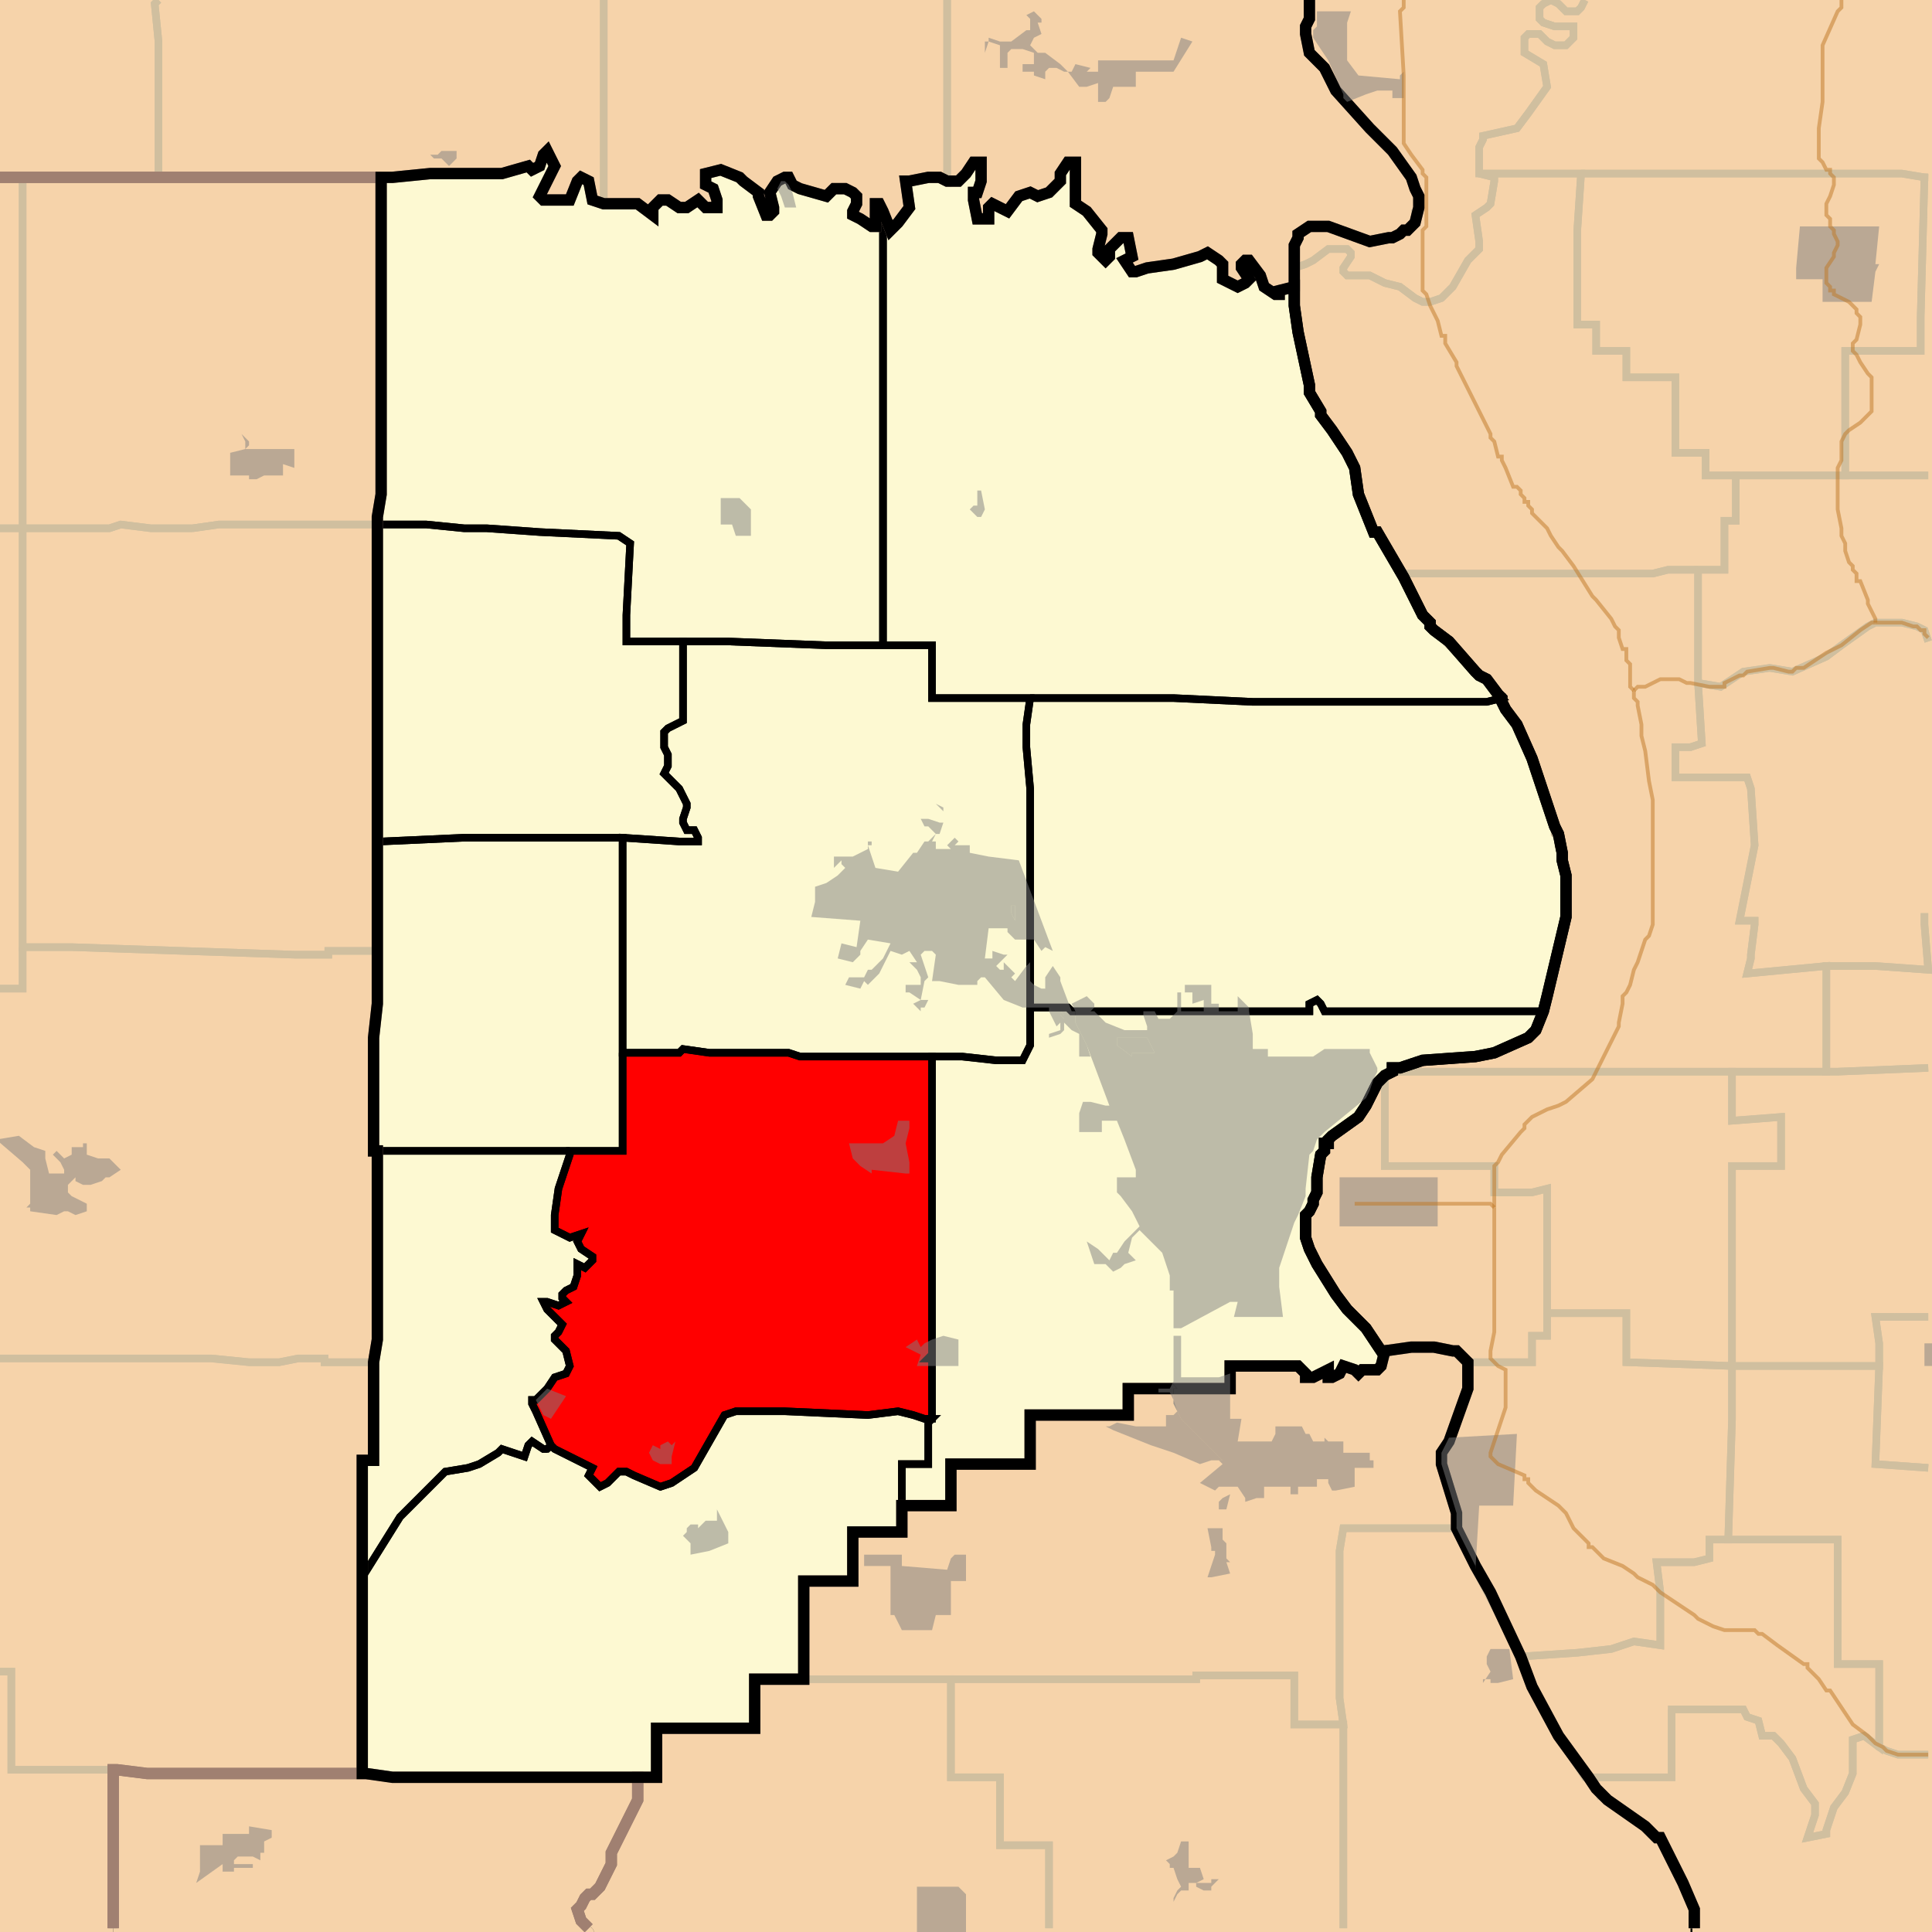 <?xml version="1.0" encoding="UTF-8"?>
<svg version="1.1" width="512" height="512" xmlns="http://www.w3.org/2000/svg" xmlns:xlink="http://www.w3.org/1999/xlink">

<rect width="100%" height="100%" fill="#333333" stroke="none"/>

<!-- START LAYER target_county -->

<!-- START LAYER AR -->

<!-- START LAYER IL -->
<path fill="#f6d3aa" stroke="#000000" stroke-width="1" d="M -2 -2 L 513 -2 L 513 513 L 448 513 L 448 511 L 449 506 L 446 499 L 440 487 L 437 485 L 436 484 L 430 480 L 426 477 L 425 476 L 424 476 L 423 474 L 421 471 L 420 471 L 413 460 L 406 447 L 403 439 L 391 416 L 391 415 L 386 405 L 386 401 L 382 388 L 382 385 L 384 381 L 386 376 L 388 370 L 389 368 L 389 361 L 386 358 L 380 357 L 374 357 L 366 358 L 362 352 L 357 347 L 354 343 L 349 335 L 347 331 L 346 328 L 346 322 L 348 319 L 349 316 L 349 312 L 351 305 L 352 302 L 353 301 L 360 296 L 362 293 L 365 287 L 367 285 L 369 284 L 369 283 L 371 283 L 377 281 L 391 280 L 396 279 L 405 275 L 407 273 L 409 268 L 410 264 L 415 243 L 415 232 L 413 224 L 413 222 L 412 221 L 412 219 L 406 201 L 402 193 L 402 192 L 401 191 L 400 189 L 399 188 L 398 186 L 395 182 L 394 180 L 393 180 L 379 166 L 376 161 L 371 152 L 365 142 L 364 141 L 364 140 L 360 131 L 359 124 L 357 120 L 353 114 L 350 110 L 350 109 L 347 104 L 347 102 L 344 88 L 343 81 L 343 65 L 344 63 L 344 62 L 347 60 L 352 60 L 363 64 L 368 63 L 369 63 L 375 59 L 375 56 L 376 55 L 376 52 L 375 50 L 374 47 L 369 40 L 363 34 L 358 28 L 354 24 L 351 18 L 347 14 L 346 9 L 346 7 L 347 5 L 347 -2 L -2 -2 z"/>

<!-- START LAYER IA -->

<!-- START LAYER KS -->

<!-- START LAYER KY -->

<!-- START LAYER OK -->

<!-- START LAYER KS-counties -->

<!-- START LAYER MO-counties -->
<path fill="#f6d3aa" d="M 347 -2 L 347 5 L 346 7 L 346 9 L 347 14 L 351 18 L 354 24 L 363 34 L 369 40 L 374 47 L 375 50 L 376 52 L 376 55 L 375 59 L 373 61 L 372 61 L 371 62 L 369 63 L 368 63 L 363 64 L 352 60 L 347 60 L 344 62 L 344 63 L 343 65 L 343 76 L 339 77 L 339 78 L 338 78 L 335 76 L 334 73 L 331 69 L 330 69 L 329 70 L 329 71 L 331 74 L 330 75 L 328 76 L 324 74 L 324 70 L 323 69 L 320 67 L 318 68 L 311 70 L 304 71 L 301 72 L 300 72 L 298 69 L 300 68 L 299 63 L 297 63 L 294 66 L 294 68 L 293 69 L 291 67 L 291 66 L 292 62 L 292 61 L 288 56 L 285 54 L 285 43 L 283 43 L 281 46 L 281 48 L 278 51 L 275 52 L 273 51 L 270 52 L 267 56 L 263 54 L 262 55 L 262 58 L 259 58 L 258 53 L 258 51 L 259 51 L 260 48 L 260 43 L 258 43 L 256 46 L 254 48 L 251 48 L 249 47 L 246 47 L 241 48 L 240 48 L 241 55 L 238 59 L 236 61 L 234 56 L 233 54 L 232 54 L 232 60 L 231 60 L 228 58 L 226 57 L 226 56 L 227 54 L 227 52 L 226 51 L 224 50 L 221 50 L 219 52 L 212 50 L 210 49 L 209 47 L 208 47 L 206 48 L 204 51 L 205 55 L 205 56 L 204 57 L 203 57 L 201 52 L 201 51 L 197 48 L 196 47 L 191 45 L 187 46 L 187 49 L 189 50 L 190 53 L 190 55 L 187 55 L 185 53 L 182 55 L 180 55 L 177 53 L 175 53 L 173 55 L 173 57 L 169 54 L 160 54 L 157 53 L 156 48 L 154 47 L 153 48 L 151 53 L 144 53 L 143 52 L 147 44 L 145 40 L 144 41 L 143 44 L 141 45 L 140 44 L 133 46 L 114 46 L 104 47 L -2 47 L -2 -2 L 347 -2 z"/>
<path fill="#f6d3aa" d="M 146 46 L 143 52 L 144 53 L 151 53 L 153 48 L 154 47 L 156 48 L 157 53 L 160 54 L 169 54 L 173 57 L 173 55 L 175 53 L 177 53 L 180 55 L 182 55 L 185 53 L 187 55 L 190 55 L 190 53 L 189 50 L 187 49 L 187 46 L 191 45 L 196 47 L 197 48 L 201 51 L 201 52 L 203 57 L 204 57 L 205 56 L 205 55 L 204 51 L 206 48 L 208 47 L 209 47 L 210 49 L 212 50 L 219 52 L 221 50 L 224 50 L 226 51 L 227 52 L 227 54 L 226 56 L 226 57 L 228 58 L 231 60 L 232 60 L 232 54 L 233 54 L 234 56 L 236 61 L 238 59 L 241 55 L 240 48 L 241 48 L 246 47 L 249 47 L 251 48 L 254 48 L 256 46 L 258 43 L 260 43 L 260 48 L 259 51 L 258 51 L 258 53 L 259 58 L 262 58 L 262 55 L 263 54 L 267 56 L 270 52 L 273 51 L 275 52 L 278 51 L 281 48 L 281 46 L 283 43 L 285 43 L 285 54 L 288 56 L 292 61 L 292 62 L 291 66 L 291 67 L 293 69 L 294 68 L 294 66 L 297 63 L 299 63 L 300 68 L 298 69 L 300 72 L 301 72 L 304 71 L 311 70 L 318 68 L 320 67 L 323 69 L 324 70 L 324 74 L 328 76 L 330 75 L 331 74 L 329 71 L 329 70 L 330 69 L 331 69 L 334 73 L 335 76 L 338 78 L 339 78 L 339 77 L 343 76 L 343 81 L 344 88 L 347 102 L 347 104 L 350 109 L 350 110 L 353 114 L 357 120 L 359 124 L 360 131 L 364 141 L 365 141 L 372 153 L 377 163 L 379 165 L 379 166 L 380 167 L 384 170 L 391 178 L 392 179 L 394 180 L 397 184 L 398 185 L 398 186 L 399 188 L 402 192 L 406 201 L 412 219 L 413 221 L 414 226 L 414 228 L 415 232 L 415 243 L 410 264 L 409 268 L 407 273 L 405 275 L 396 279 L 391 280 L 377 281 L 371 283 L 369 283 L 369 284 L 367 285 L 365 287 L 362 293 L 360 296 L 353 301 L 352 302 L 352 303 L 351 303 L 351 305 L 350 306 L 349 312 L 349 316 L 348 318 L 348 319 L 347 321 L 346 322 L 346 328 L 347 331 L 349 335 L 354 343 L 357 347 L 362 352 L 366 358 L 367 358 L 366 362 L 365 363 L 361 363 L 360 364 L 359 363 L 356 362 L 355 364 L 353 365 L 352 365 L 352 363 L 348 365 L 346 365 L 346 364 L 344 362 L 326 362 L 326 368 L 299 368 L 299 375 L 273 375 L 273 388 L 252 388 L 252 399 L 239 399 L 239 406 L 226 406 L 226 419 L 213 419 L 213 445 L 200 445 L 200 458 L 174 458 L 174 471 L 104 471 L 97 470 L 96 470 L 96 387 L 99 387 L 99 361 L 100 355 L 100 305 L 99 305 L 99 275 L 100 266 L 100 137 L 101 131 L 101 47 L 104 47 L 114 46 L 133 46 L 140 44 L 141 45 L 143 44 L 144 41 L 145 40 L 147 44 L 146 46 z"/>
<path fill="#f6d3aa" d="M 101 60 L 101 131 L 100 137 L 100 266 L 99 275 L 99 305 L 100 305 L 100 355 L 99 361 L 99 387 L 96 387 L 96 470 L 39 470 L 31 469 L 30 469 L 30 513 L -2 513 L -2 47 L 101 47 L 101 60 z"/>
<path fill="#f6d3aa" d="M 344 362 L 346 364 L 346 365 L 348 365 L 352 363 L 352 365 L 353 365 L 355 364 L 356 362 L 359 363 L 360 364 L 361 363 L 365 363 L 366 362 L 367 358 L 374 357 L 380 357 L 385 358 L 386 358 L 389 361 L 389 368 L 384 382 L 382 385 L 382 388 L 386 401 L 386 405 L 391 415 L 395 422 L 403 439 L 406 447 L 413 460 L 421 471 L 423 474 L 426 477 L 436 484 L 439 487 L 440 487 L 446 499 L 449 506 L 448 511 L 448 513 L 158 513 L 157 511 L 155 510 L 154 509 L 153 506 L 154 505 L 155 503 L 156 502 L 157 502 L 159 500 L 162 494 L 162 491 L 169 477 L 169 471 L 174 471 L 174 458 L 200 458 L 200 445 L 213 445 L 213 419 L 226 419 L 226 406 L 239 406 L 239 399 L 252 399 L 252 388 L 273 388 L 273 375 L 299 375 L 299 368 L 326 368 L 326 362 L 344 362 z"/>
<path fill="#f6d3aa" d="M 97 470 L 104 471 L 169 471 L 169 477 L 162 491 L 162 494 L 159 500 L 157 502 L 156 502 L 155 503 L 154 505 L 153 506 L 154 509 L 155 510 L 157 511 L 158 513 L 30 513 L 30 469 L 31 469 L 39 470 L 97 470 z"/>

<!-- START LAYER NE-counties -->

<!-- START LAYER OK-counties -->

<!-- START LAYER target_county_townships -->
<path fill="#fdf9d2" d="M 146 46 L 143 52 L 144 53 L 151 53 L 153 48 L 154 47 L 156 48 L 157 53 L 160 54 L 169 54 L 173 57 L 173 55 L 175 53 L 177 53 L 180 55 L 182 55 L 185 53 L 187 55 L 190 55 L 190 53 L 189 50 L 187 49 L 187 46 L 191 45 L 196 47 L 197 48 L 201 51 L 201 52 L 203 57 L 204 57 L 205 56 L 205 55 L 204 51 L 206 48 L 208 47 L 209 47 L 210 49 L 212 50 L 219 52 L 221 50 L 224 50 L 226 51 L 227 52 L 227 54 L 226 56 L 226 57 L 228 58 L 231 60 L 232 60 L 232 54 L 233 54 L 234 56 L 234 171 L 219 171 L 193 170 L 166 170 L 166 163 L 167 144 L 164 142 L 143 141 L 129 140 L 123 140 L 113 139 L 100 139 L 100 137 L 101 131 L 101 47 L 104 47 L 114 46 L 133 46 L 140 44 L 141 45 L 143 44 L 144 41 L 145 40 L 147 44 L 146 46 z"/>
<path fill="#fdf9d2" d="M 247 47 L 249 47 L 251 48 L 254 48 L 256 46 L 258 43 L 260 43 L 260 48 L 259 51 L 258 51 L 258 53 L 259 58 L 262 58 L 262 55 L 263 54 L 267 56 L 270 52 L 273 51 L 275 52 L 278 51 L 281 48 L 281 46 L 283 43 L 285 43 L 285 54 L 288 56 L 292 61 L 292 62 L 291 66 L 291 67 L 293 69 L 294 68 L 294 66 L 297 63 L 299 63 L 300 68 L 298 69 L 300 72 L 301 72 L 304 71 L 311 70 L 318 68 L 320 67 L 323 69 L 324 70 L 324 74 L 328 76 L 330 75 L 331 74 L 329 71 L 329 70 L 330 69 L 331 69 L 334 73 L 335 76 L 338 78 L 339 78 L 339 77 L 343 76 L 343 81 L 344 88 L 347 102 L 347 104 L 350 109 L 350 110 L 353 114 L 357 120 L 359 124 L 360 131 L 364 141 L 365 141 L 372 153 L 377 163 L 379 165 L 379 166 L 380 167 L 384 170 L 391 178 L 392 179 L 394 180 L 397 184 L 398 185 L 394 186 L 332 186 L 311 185 L 247 185 L 247 171 L 234 171 L 234 56 L 236 61 L 238 59 L 241 55 L 240 48 L 241 48 L 246 47 L 247 47 z"/>
<path fill="#fdf9d2" d="M 100 139 L 113 139 L 123 140 L 129 140 L 143 141 L 164 142 L 167 144 L 166 163 L 166 170 L 181 170 L 181 191 L 177 193 L 176 194 L 176 198 L 177 200 L 177 203 L 176 205 L 180 209 L 182 213 L 182 214 L 181 217 L 181 218 L 182 220 L 184 220 L 185 222 L 185 223 L 180 223 L 165 222 L 123 222 L 101 223 L 100 223 L 100 139 z"/>
<path fill="#fdf9d2" d="M 234 171 L 247 171 L 247 185 L 273 185 L 272 192 L 272 198 L 273 209 L 273 277 L 271 281 L 264 281 L 255 280 L 212 280 L 209 279 L 188 279 L 181 278 L 180 279 L 165 279 L 165 222 L 180 223 L 185 223 L 185 222 L 184 220 L 182 220 L 181 218 L 181 217 L 182 214 L 182 213 L 180 209 L 176 205 L 177 203 L 177 200 L 176 198 L 176 194 L 177 193 L 181 191 L 181 170 L 193 170 L 219 171 L 234 171 z"/>
<path fill="#fdf9d2" d="M 273 185 L 311 185 L 332 186 L 394 186 L 398 185 L 398 186 L 399 188 L 402 192 L 406 201 L 412 219 L 413 221 L 414 226 L 414 228 L 415 232 L 415 243 L 410 264 L 409 268 L 351 268 L 350 266 L 349 265 L 347 266 L 347 268 L 284 268 L 283 267 L 273 267 L 273 209 L 272 198 L 272 192 L 273 185 z"/>
<path fill="#fdf9d2" d="M 126 222 L 165 222 L 165 305 L 99 305 L 99 275 L 100 266 L 100 223 L 101 223 L 123 222 L 126 222 z"/>
<path fill="#fdf9d2" d="M 273 267 L 283 267 L 284 268 L 347 268 L 347 266 L 349 265 L 350 266 L 351 268 L 409 268 L 407 273 L 405 275 L 396 279 L 391 280 L 377 281 L 371 283 L 369 283 L 369 284 L 367 285 L 365 287 L 362 293 L 360 296 L 353 301 L 352 302 L 352 303 L 351 303 L 351 305 L 350 306 L 349 312 L 349 316 L 348 318 L 348 319 L 347 321 L 346 322 L 346 328 L 347 331 L 349 335 L 354 343 L 357 347 L 362 352 L 366 358 L 367 358 L 366 362 L 365 363 L 361 363 L 360 364 L 359 363 L 356 362 L 355 364 L 353 365 L 352 365 L 352 363 L 348 365 L 346 365 L 346 364 L 344 362 L 326 362 L 326 368 L 299 368 L 299 375 L 273 375 L 273 388 L 252 388 L 252 399 L 239 399 L 239 388 L 246 388 L 246 377 L 247 376 L 247 360 L 246 360 L 247 359 L 247 280 L 255 280 L 264 281 L 271 281 L 273 277 L 273 267 z"/>
<path fill="#fdf9d2" d="M 165 279 L 180 279 L 181 278 L 188 279 L 209 279 L 212 280 L 247 280 L 247 359 L 246 360 L 247 360 L 247 376 L 245 376 L 242 375 L 238 374 L 230 375 L 208 374 L 195 374 L 192 375 L 184 389 L 178 393 L 175 394 L 168 391 L 166 390 L 164 390 L 161 393 L 159 394 L 156 391 L 157 389 L 147 384 L 146 383 L 142 374 L 141 372 L 141 371 L 142 371 L 145 368 L 147 365 L 150 364 L 151 362 L 150 358 L 147 355 L 147 354 L 148 353 L 149 351 L 145 347 L 144 345 L 145 345 L 148 346 L 150 345 L 149 344 L 149 343 L 150 342 L 152 341 L 153 338 L 153 335 L 155 336 L 157 334 L 157 333 L 154 331 L 153 329 L 154 327 L 151 328 L 147 326 L 147 322 L 148 315 L 151 306 L 151 305 L 165 305 L 165 279 z"/>
<path fill="#fdf9d2" d="M 151 305 L 151 306 L 148 315 L 147 322 L 147 326 L 151 328 L 154 327 L 153 329 L 154 331 L 157 333 L 157 334 L 155 336 L 153 335 L 153 338 L 152 341 L 150 342 L 149 343 L 149 344 L 150 345 L 148 346 L 145 345 L 144 345 L 145 347 L 149 351 L 148 353 L 147 354 L 147 355 L 150 358 L 151 362 L 150 364 L 147 365 L 145 368 L 142 371 L 141 371 L 141 372 L 142 374 L 146 383 L 145 384 L 144 384 L 141 382 L 140 383 L 139 386 L 133 384 L 132 385 L 127 388 L 124 389 L 118 390 L 106 402 L 96 418 L 96 387 L 99 387 L 99 361 L 100 355 L 100 305 L 151 305 z"/>
<path fill="#fdf9d2" d="M 145 384 L 146 383 L 147 384 L 157 389 L 156 391 L 159 394 L 161 393 L 164 390 L 166 390 L 168 391 L 175 394 L 178 393 L 184 389 L 192 375 L 195 374 L 208 374 L 230 375 L 238 374 L 242 375 L 245 376 L 247 376 L 246 377 L 246 388 L 239 388 L 239 406 L 226 406 L 226 419 L 213 419 L 213 445 L 200 445 L 200 458 L 174 458 L 174 471 L 104 471 L 97 470 L 96 470 L 96 418 L 106 402 L 118 390 L 124 389 L 127 388 L 132 385 L 133 384 L 139 386 L 140 383 L 141 382 L 144 384 L 145 384 z"/>

<!-- START LAYER target_township -->
<path fill="#ff0000" d="M 165 279 L 180 279 L 181 278 L 188 279 L 209 279 L 212 280 L 247 280 L 247 359 L 246 360 L 247 360 L 247 376 L 245 376 L 242 375 L 238 374 L 230 375 L 208 374 L 195 374 L 192 375 L 184 389 L 178 393 L 175 394 L 168 391 L 166 390 L 164 390 L 161 393 L 159 394 L 156 391 L 157 389 L 147 384 L 146 383 L 142 374 L 141 372 L 141 371 L 142 371 L 145 368 L 147 365 L 150 364 L 151 362 L 150 358 L 147 355 L 147 354 L 148 353 L 149 351 L 145 347 L 144 345 L 145 345 L 148 346 L 150 345 L 149 344 L 149 343 L 150 342 L 152 341 L 153 338 L 153 335 L 155 336 L 157 334 L 157 333 L 154 331 L 153 329 L 154 327 L 151 328 L 147 326 L 147 322 L 148 315 L 151 306 L 151 305 L 165 305 L 165 279 z"/>

<!-- START LAYER AR-township_borders -->

<!-- START LAYER IL-township_borders -->
<polyline fill="none" stroke="#d0bf9f" stroke-width="2" points="420,0 419,2 418,3 415,3 413,1 411,0"/>
<polyline fill="none" stroke="#d0bf9f" stroke-width="2" points="411,0 409,1 408,2 408,5 409,6 412,7 417,7 417,10 415,12 412,12 410,11 408,9 405,9 404,10 404,14 409,17 410,23 405,30 402,34 393,36 393,37 392,39 392,46 396,47 396,48 395,54 394,55 391,57 392,64 392,66 389,69 385,76 382,79 379,80 377,80 375,79 371,76 367,75 363,73 357,73 356,72 356,71 358,68 358,67 357,66 352,66 348,69 346,70 343,71 343,65 344,63 344,62 347,60 352,60 363,64 368,63 369,63 375,59 375,56 376,55 376,52 375,50 374,47 369,40 363,34 358,28 354,24 351,18 347,14 346,9 346,7 347,5 347,0"/>
<polyline fill="none" stroke="#d0bf9f" stroke-width="2" points="511,47 510,47 504,46 392,46 392,39 393,37 393,36 402,34 405,30 410,23 409,17 404,14 404,10 405,9 408,9 410,11 412,12 415,12 417,10 417,7 412,7 409,6 408,5 408,2 409,1 411,0"/>
<polyline fill="none" stroke="#d0bf9f" stroke-width="2" points="411,0 413,1 415,3 418,3 419,2 420,0"/>
<polyline fill="none" stroke="#d0bf9f" stroke-width="2" points="392,46 419,46 418,61 418,86 423,86 423,93 431,93 431,100 444,100 444,120 452,120 452,126 460,126 460,138 457,138 457,151 442,151 438,152 371,152 365,142 364,141 364,140 360,131 359,124 357,120 353,114 350,110 350,109 347,104 347,102 344,88 343,81 343,71 346,70 348,69 352,66 357,66 358,67 358,68 356,71 356,72 357,73 363,73 367,75 371,76 375,79 377,80 379,80 382,79 385,76 389,69 392,66 392,64 391,57 394,55 395,54 396,48 396,47 392,46"/>
<polyline fill="none" stroke="#d0bf9f" stroke-width="2" points="419,46 504,46 510,47 509,84 509,93 489,93 489,126 452,126 452,120 444,120 444,100 431,100 431,93 423,93 423,86 418,86 418,61 419,46"/>
<polyline fill="none" stroke="#d0bf9f" stroke-width="2" points="511,126 489,126 489,93 509,93 509,84 510,47 511,47"/>
<polyline fill="none" stroke="#d0bf9f" stroke-width="2" points="511,170 510,167 508,166 504,165 497,165 495,166 488,171 484,174 475,178 469,177 462,178 456,182 450,181 450,151 457,151 457,138 460,138 460,126 511,126"/>
<polyline fill="none" stroke="#d0bf9f" stroke-width="2" points="450,151 450,181 451,197 448,198 444,198 444,206 463,206 464,209 465,224 461,244 465,244 465,245 464,253 464,254 463,258 484,256 484,284 369,284 369,283 371,283 377,281 391,280 396,279 405,275 407,273 409,268 410,264 415,243 415,232 413,224 413,222 412,221 412,219 406,201 402,193 402,192 401,191 400,189 399,188 398,186 395,182 394,180 393,180 379,166 376,161 371,152 438,152 442,151 450,151"/>
<polyline fill="none" stroke="#d0bf9f" stroke-width="2" points="450,181 456,182 462,178 469,177 475,178 484,174 488,171 495,166 497,165 504,165 508,166 510,167 511,170"/>
<polyline fill="none" stroke="#d0bf9f" stroke-width="2" points="511,243 510,243 510,245 511,257 497,256 484,256 463,258 464,254 464,253 465,245 465,244 461,244 465,224 464,209 463,206 444,206 444,198 448,198 451,197 450,181"/>
<polyline fill="none" stroke="#d0bf9f" stroke-width="2" points="511,283 487,284 484,284 484,256 497,256 511,257 510,245 510,243 511,243"/>
<polyline fill="none" stroke="#d0bf9f" stroke-width="2" points="511,349 497,349 498,356 498,362 459,362 459,309 472,309 472,296 459,297 459,284 487,284 511,283"/>
<polyline fill="none" stroke="#d0bf9f" stroke-width="2" points="369,284 459,284 459,297 472,296 472,309 459,309 459,362 431,361 431,348 410,348 410,315 406,316 396,316 396,309 367,309 367,285 369,284"/>
<polyline fill="none" stroke="#d0bf9f" stroke-width="2" points="367,285 367,309 396,309 396,316 406,316 410,315 410,354 406,354 406,361 389,361 386,358 380,357 374,357 366,358 362,352 357,347 354,343 349,335 347,331 346,328 346,322 348,319 349,316 349,312 351,305 352,302 353,301 360,296 362,293 365,287 367,285"/>
<polyline fill="none" stroke="#d0bf9f" stroke-width="2" points="410,348 431,348 431,361 459,362 459,376 458,408 453,408 453,413 449,414 439,414 440,422 440,436 433,435 427,437 418,438 403,439 391,416 391,415 386,405 386,401 382,388 382,385 384,381 386,376 388,370 389,368 389,361 406,361 406,354 410,354 410,348"/>
<polyline fill="none" stroke="#d0bf9f" stroke-width="2" points="502,349 511,349"/>
<polyline fill="none" stroke="#d0bf9f" stroke-width="2" points="511,389 497,388 498,362 498,356 497,349 502,349"/>
<polyline fill="none" stroke="#d0bf9f" stroke-width="2" points="459,362 498,362 497,388 511,389"/>
<polyline fill="none" stroke="#d0bf9f" stroke-width="2" points="511,465 503,465 500,464 498,463 498,441 487,441 487,408 458,408 459,376 459,362"/>
<polyline fill="none" stroke="#d0bf9f" stroke-width="2" points="458,408 487,408 487,441 498,441 498,463 494,460 491,461 491,470 489,475 486,479 484,485 484,486 479,487 481,481 481,478 478,474 475,466 472,462 470,460 467,460 466,456 463,455 462,453 443,453 443,471 420,471 413,460 406,447 403,439 418,438 427,437 433,435 440,436 440,422 439,414 449,414 453,413 453,408 458,408"/>
<polyline fill="none" stroke="#d0bf9f" stroke-width="2" points="443,453 462,453 463,455 466,456 467,460 470,460 472,462 475,466 478,474 481,478 481,481 479,487 484,486 484,485 486,479 489,475 491,470 491,461 494,460 498,463 500,464 503,465 511,465"/>
<polyline fill="none" stroke="#d0bf9f" stroke-width="2" points="449,511 449,506 446,499 440,487 437,485 436,484 430,480 426,477 425,476 424,476 423,474 421,471 443,471 443,453"/>

<!-- START LAYER IA-township_borders -->

<!-- START LAYER KS-township_borders -->

<!-- START LAYER MO-township_borders -->
<polyline fill="none" stroke="#d0bf9f" stroke-width="2" points="42,0 41,1 42,11 42,47 0,47"/>
<polyline fill="none" stroke="#d0bf9f" stroke-width="2" points="347,0 347,5 346,7 346,9 347,14 351,18 354,24 363,34 369,40 374,47 375,50 376,52 376,55 375,59 373,61 372,61 371,62 369,63 368,63 363,64 352,60 347,60 344,62 344,63 343,65 343,76 339,77 339,78 338,78 335,76 334,73 331,69 330,69 329,70 329,71 331,74 330,75 328,76 324,74 324,70 323,69 320,67 318,68 311,70 304,71 301,72 300,72 298,69 300,68 299,63 297,63 294,66 294,68 293,69 291,67 291,66 292,62 292,61 288,56 285,54 285,43 283,43 281,46 281,48 278,51 275,52 273,51 270,52 267,56 263,54 262,55 262,58 259,58 258,53 258,51 259,51 260,48 260,43 258,43 256,46 254,48 251,48 251,0"/>
<polyline fill="none" stroke="#d0bf9f" stroke-width="2" points="251,0 251,48 249,47 246,47 241,48 240,48 241,55 238,59 236,61 234,56 233,54 232,54 232,60 231,60 228,58 226,57 226,56 227,54 227,52 226,51 224,50 221,50 219,52 212,50 210,49 209,47 208,47 206,48 204,51 205,55 205,56 204,57 203,57 201,52 201,51 197,48 196,47 191,45 187,46 187,49 189,50 190,53 190,55 187,55 185,53 182,55 180,55 177,53 175,53 173,55 173,57 169,54 160,54 160,0"/>
<polyline fill="none" stroke="#d0bf9f" stroke-width="2" points="160,0 160,54 157,53 156,48 154,47 153,48 151,53 144,53 143,52 147,44 145,40 144,41 143,44 141,45 140,44 133,46 114,46 104,47 42,47 42,11 41,1 42,0"/>
<polyline fill="none" stroke="#d0bf9f" stroke-width="2" points="101,47 101,131 100,137 100,139 58,139 51,140 40,140 32,139 29,140 6,140 6,47 101,47"/>
<polyline fill="none" stroke="#d0bf9f" stroke-width="2" points="6,47 6,140 0,140"/>
<polyline fill="none" stroke="#d0bf9f" stroke-width="2" points="0,47 6,47"/>
<polyline fill="none" stroke="#d0bf9f" stroke-width="2" points="0,140 6,140 6,262 0,262"/>
<polyline fill="none" stroke="#d0bf9f" stroke-width="2" points="51,140 58,139 100,139 100,252 87,252 87,253 78,253 19,251 6,251 6,140 29,140 32,139 40,140 51,140"/>
<polyline fill="none" stroke="#d0bf9f" stroke-width="2" points="6,251 19,251 78,253 87,253 87,252 100,252 100,266 99,275 99,305 100,305 100,355 99,361 86,361 86,360 79,360 74,361 66,361 56,360 0,360"/>
<polyline fill="none" stroke="#d0bf9f" stroke-width="2" points="0,262 6,262 6,251"/>
<polyline fill="none" stroke="#d0bf9f" stroke-width="2" points="343,362 344,362 346,364 346,365 348,365 352,363 352,365 353,365 355,364 356,362 359,363 360,364 361,363 365,363 366,362 367,358 374,357 380,357 385,358 386,358 389,361 389,368 384,382 382,385 382,388 386,401 386,405 356,405 355,411 355,450 356,457 343,457 343,444 317,444 317,445 213,445 213,419 226,419 226,406 239,406 239,399 252,399 252,388 273,388 273,375 299,375 299,368 326,368 326,362 343,362"/>
<polyline fill="none" stroke="#d0bf9f" stroke-width="2" points="0,360 56,360 66,361 74,361 79,360 86,360 86,361 99,361 99,387 96,387 96,470 39,470 31,469 3,469 3,443 0,443"/>
<polyline fill="none" stroke="#d0bf9f" stroke-width="2" points="0,443 3,443 3,469 30,469 30,511"/>
<polyline fill="none" stroke="#d0bf9f" stroke-width="2" points="386,405 391,415 395,422 403,439 406,447 413,460 421,471 423,474 426,477 436,484 439,487 440,487 446,499 449,506 449,511"/>
<polyline fill="none" stroke="#d0bf9f" stroke-width="2" points="356,511 356,457 355,450 355,411 356,405 386,405"/>
<polyline fill="none" stroke="#d0bf9f" stroke-width="2" points="252,445 317,445 317,444 343,444 343,457 356,457 356,511"/>
<polyline fill="none" stroke="#d0bf9f" stroke-width="2" points="278,511 278,489 265,489 265,471 252,471 252,445"/>
<polyline fill="none" stroke="#d0bf9f" stroke-width="2" points="213,445 252,445 252,471 265,471 265,489 278,489 278,511"/>
<polyline fill="none" stroke="#d0bf9f" stroke-width="2" points="156,511 154,509 153,506 154,505 155,503 156,502 157,502 159,500 162,494 162,491 169,477 169,471 174,471 174,458 200,458 200,445 213,445"/>
<polyline fill="none" stroke="#d0bf9f" stroke-width="2" points="96,470 97,470 104,471 169,471 169,477 162,491 162,494 159,500 157,502 156,502 155,503 154,505 153,506 154,509 156,511"/>
<polyline fill="none" stroke="#d0bf9f" stroke-width="2" points="30,511 30,469 31,469 39,470 96,470"/>

<!-- START LAYER KS-township_borders -->

<!-- START LAYER NE-township_borders -->

<!-- START LAYER OK-township_borders -->

<!-- START LAYER target_county_township_borders -->
<polyline fill="none" stroke="#000000" stroke-width="2" points="146,46 143,52 144,53 151,53 153,48 154,47 156,48 157,53 160,54 169,54 173,57 173,55 175,53 177,53 180,55 182,55 185,53 187,55 190,55 190,53 189,50 187,49 187,46 191,45 196,47 197,48 201,51 201,52 203,57 204,57 205,56 205,55 204,51 206,48 208,47 209,47 210,49 212,50 219,52 221,50 224,50 226,51 227,52 227,54 226,56 226,57 228,58 231,60 232,60 232,54 233,54 234,56 234,171 219,171 193,170 166,170 166,163 167,144 164,142 143,141 129,140 123,140 113,139 100,139 100,137 101,131 101,47 104,47 114,46 133,46 140,44 141,45 143,44 144,41 145,40 147,44 146,46"/>
<polyline fill="none" stroke="#000000" stroke-width="2" points="247,47 249,47 251,48 254,48 256,46 258,43 260,43 260,48 259,51 258,51 258,53 259,58 262,58 262,55 263,54 267,56 270,52 273,51 275,52 278,51 281,48 281,46 283,43 285,43 285,54 288,56 292,61 292,62 291,66 291,67 293,69 294,68 294,66 297,63 299,63 300,68 298,69 300,72 301,72 304,71 311,70 318,68 320,67 323,69 324,70 324,74 328,76 330,75 331,74 329,71 329,70 330,69 331,69 334,73 335,76 338,78 339,78 339,77 343,76 343,81 344,88 347,102 347,104 350,109 350,110 353,114 357,120 359,124 360,131 364,141 365,141 372,153 377,163 379,165 379,166 380,167 384,170 391,178 392,179 394,180 397,184 398,185 394,186 332,186 311,185 247,185 247,171 234,171 234,56 236,61 238,59 241,55 240,48 241,48 246,47 247,47"/>
<polyline fill="none" stroke="#000000" stroke-width="2" points="100,139 113,139 123,140 129,140 143,141 164,142 167,144 166,163 166,170 181,170 181,191 177,193 176,194 176,198 177,200 177,203 176,205 180,209 182,213 182,214 181,217 181,218 182,220 184,220 185,222 185,223 180,223 165,222 123,222 101,223 100,223 100,139"/>
<polyline fill="none" stroke="#000000" stroke-width="2" points="234,171 247,171 247,185 273,185 272,192 272,198 273,209 273,277 271,281 264,281 255,280 212,280 209,279 188,279 181,278 180,279 165,279 165,222 180,223 185,223 185,222 184,220 182,220 181,218 181,217 182,214 182,213 180,209 176,205 177,203 177,200 176,198 176,194 177,193 181,191 181,170 193,170 219,171 234,171"/>
<polyline fill="none" stroke="#000000" stroke-width="2" points="273,185 311,185 332,186 394,186 398,185 398,186 399,188 402,192 406,201 412,219 413,221 414,226 414,228 415,232 415,243 410,264 409,268 351,268 350,266 349,265 347,266 347,268 284,268 283,267 273,267 273,209 272,198 272,192 273,185"/>
<polyline fill="none" stroke="#000000" stroke-width="2" points="126,222 165,222 165,305 99,305 99,275 100,266 100,223 101,223 123,222 126,222"/>
<polyline fill="none" stroke="#000000" stroke-width="2" points="273,267 283,267 284,268 347,268 347,266 349,265 350,266 351,268 409,268 407,273 405,275 396,279 391,280 377,281 371,283 369,283 369,284 367,285 365,287 362,293 360,296 353,301 352,302 352,303 351,303 351,305 350,306 349,312 349,316 348,318 348,319 347,321 346,322 346,328 347,331 349,335 354,343 357,347 362,352 366,358 367,358 366,362 365,363 361,363 360,364 359,363 356,362 355,364 353,365 352,365 352,363 348,365 346,365 346,364 344,362 326,362 326,368 299,368 299,375 273,375 273,388 252,388 252,399 239,399 239,388 246,388 246,377 247,376 247,360 246,360 247,359 247,280 255,280 264,281 271,281 273,277 273,267"/>
<polyline fill="none" stroke="#000000" stroke-width="2" points="165,279 180,279 181,278 188,279 209,279 212,280 247,280 247,359 246,360 247,360 247,376 245,376 242,375 238,374 230,375 208,374 195,374 192,375 184,389 178,393 175,394 168,391 166,390 164,390 161,393 159,394 156,391 157,389 147,384 146,383 142,374 141,372 141,371 142,371 145,368 147,365 150,364 151,362 150,358 147,355 147,354 148,353 149,351 145,347 144,345 145,345 148,346 150,345 149,344 149,343 150,342 152,341 153,338 153,335 155,336 157,334 157,333 154,331 153,329 154,327 151,328 147,326 147,322 148,315 151,306 151,305 165,305 165,279"/>
<polyline fill="none" stroke="#000000" stroke-width="2" points="151,305 151,306 148,315 147,322 147,326 151,328 154,327 153,329 154,331 157,333 157,334 155,336 153,335 153,338 152,341 150,342 149,343 149,344 150,345 148,346 145,345 144,345 145,347 149,351 148,353 147,354 147,355 150,358 151,362 150,364 147,365 145,368 142,371 141,371 141,372 142,374 146,383 145,384 144,384 141,382 140,383 139,386 133,384 132,385 127,388 124,389 118,390 106,402 96,418 96,387 99,387 99,361 100,355 100,305 151,305"/>
<polyline fill="none" stroke="#000000" stroke-width="2" points="145,384 146,383 147,384 157,389 156,391 159,394 161,393 164,390 166,390 168,391 175,394 178,393 184,389 192,375 195,374 208,374 230,375 238,374 242,375 245,376 247,376 246,377 246,388 239,388 239,406 226,406 226,419 213,419 213,445 200,445 200,458 174,458 174,471 104,471 97,470 96,470 96,418 106,402 118,390 124,389 127,388 132,385 133,384 139,386 140,383 141,382 144,384 145,384"/>

<!-- START LAYER KS-county_borders -->

<!-- START LAYER MO-county_borders -->
<polyline fill="none" stroke="#a08071" stroke-width="3" points="347,0 347,5 346,7 346,9 347,14 351,18 354,24 363,34 369,40 374,47 375,50 376,52 376,55 375,59 373,61 372,61 371,62 369,63 368,63 363,64 352,60 347,60 344,62 344,63 343,65 343,76 339,77 339,78 338,78 335,76 334,73 331,69 330,69 329,70 329,71 331,74 330,75 328,76 324,74 324,70 323,69 320,67 318,68 311,70 304,71 301,72 300,72 298,69 300,68 299,63 297,63 294,66 294,68 293,69 291,67 291,66 292,62 292,61 288,56 285,54 285,43 283,43 281,46 281,48 278,51 275,52 273,51 270,52 267,56 263,54 262,55 262,58 259,58 258,53 258,51 259,51 260,48 260,43 258,43 256,46 254,48 251,48 249,47 246,47 241,48 240,48 241,55 238,59 236,61 234,56 233,54 232,54 232,60 231,60 228,58 226,57 226,56 227,54 227,52 226,51 224,50 221,50 219,52 212,50 210,49 209,47 208,47 206,48 204,51 205,55 205,56 204,57 203,57 201,52 201,51 197,48 196,47 191,45 187,46 187,49 189,50 190,53 190,55 187,55 185,53 182,55 180,55 177,53 175,53 173,55 173,57 169,54 160,54 157,53 156,48 154,47 153,48 151,53 144,53 143,52 147,44 145,40 144,41 143,44 141,45 140,44 133,46 114,46 104,47 0,47"/>
<polyline fill="none" stroke="#a08071" stroke-width="3" points="101,47 101,131 100,137 100,266 99,275 99,305 100,305 100,355 99,361 99,387 96,387 96,470 39,470 31,469 30,469 30,511"/>
<polyline fill="none" stroke="#a08071" stroke-width="3" points="0,47 101,47"/>
<polyline fill="none" stroke="#a08071" stroke-width="3" points="343,362 344,362 346,364 346,365 348,365 352,363 352,365 353,365 355,364 356,362 359,363 360,364 361,363 365,363 366,362 367,358 374,357 380,357 385,358 386,358 389,361 389,368 384,382 382,385 382,388 386,401 386,405 391,415 395,422 403,439 406,447 413,460 421,471 423,474 426,477 436,484 439,487 440,487 446,499 449,506 449,511"/>
<polyline fill="none" stroke="#a08071" stroke-width="3" points="156,511 154,509 153,506 154,505 155,503 156,502 157,502 159,500 162,494 162,491 169,477 169,471 174,471 174,458 200,458 200,445 213,445 213,419 226,419 226,406 239,406 239,399 252,399 252,388 273,388 273,375 299,375 299,368 326,368 326,362 343,362"/>
<polyline fill="none" stroke="#a08071" stroke-width="3" points="96,470 97,470 104,471 169,471 169,477 162,491 162,494 159,500 157,502 156,502 155,503 154,505 153,506 154,509 156,511"/>
<polyline fill="none" stroke="#a08071" stroke-width="3" points="30,511 30,469 31,469 39,470 96,470"/>

<!-- START LAYER NE-county_borders -->

<!-- START LAYER OK-county_borders -->

<!-- START LAYER target_county_borders -->
<polyline fill="none" stroke="#000000" stroke-width="3" points="146,46 143,52 144,53 151,53 153,48 154,47 156,48 157,53 160,54 169,54 173,57 173,55 175,53 177,53 180,55 182,55 185,53 187,55 190,55 190,53 189,50 187,49 187,46 191,45 196,47 197,48 201,51 201,52 203,57 204,57 205,56 205,55 204,51 206,48 208,47 209,47 210,49 212,50 219,52 221,50 224,50 226,51 227,52 227,54 226,56 226,57 228,58 231,60 232,60 232,54 233,54 234,56 236,61 238,59 241,55 240,48 241,48 246,47 249,47 251,48 254,48 256,46 258,43 260,43 260,48 259,51 258,51 258,53 259,58 262,58 262,55 263,54 267,56 270,52 273,51 275,52 278,51 281,48 281,46 283,43 285,43 285,54 288,56 292,61 292,62 291,66 291,67 293,69 294,68 294,66 297,63 299,63 300,68 298,69 300,72 301,72 304,71 311,70 318,68 320,67 323,69 324,70 324,74 328,76 330,75 331,74 329,71 329,70 330,69 331,69 334,73 335,76 338,78 339,78 339,77 343,76 343,81 344,88 347,102 347,104 350,109 350,110 353,114 357,120 359,124 360,131 364,141 365,141 372,153 377,163 379,165 379,166 380,167 384,170 391,178 392,179 394,180 397,184 398,185 398,186 399,188 402,192 406,201 412,219 413,221 414,226 414,228 415,232 415,243 410,264 409,268 407,273 405,275 396,279 391,280 377,281 371,283 369,283 369,284 367,285 365,287 362,293 360,296 353,301 352,302 352,303 351,303 351,305 350,306 349,312 349,316 348,318 348,319 347,321 346,322 346,328 347,331 349,335 354,343 357,347 362,352 366,358 367,358 366,362 365,363 361,363 360,364 359,363 356,362 355,364 353,365 352,365 352,363 348,365 346,365 346,364 344,362 326,362 326,368 299,368 299,375 273,375 273,388 252,388 252,399 239,399 239,406 226,406 226,419 213,419 213,445 200,445 200,458 174,458 174,471 104,471 97,470 96,470 96,387 99,387 99,361 100,355 100,305 99,305 99,275 100,266 100,137 101,131 101,47 104,47 114,46 133,46 140,44 141,45 143,44 144,41 145,40 147,44 146,46"/>

<!-- START LAYER KS-border -->

<!-- START LAYER MO-border -->
<polyline fill="none" stroke="#000000" stroke-width="3" points="347,0 347,5 346,7 346,9 347,14 351,18 354,24 363,34 369,40 374,47 375,50 376,52 376,55 375,59 373,61 372,61 371,62 369,63 368,63 363,64 352,60 347,60 344,62 344,63 343,65 343,81 344,88 347,102 347,104 350,109 350,110 353,114 357,120 359,124 360,131 364,141 365,141 372,153 377,163 379,165 379,166 380,167 384,170 391,178 392,179 394,180 397,184 398,185 398,186 399,188 402,192 406,201 412,219 413,221 414,226 414,228 415,232 415,243 410,264 409,268 407,273 405,275 396,279 391,280 377,281 371,283 369,283 369,284 367,285 365,287 362,293 360,296 353,301 352,302 352,303 351,303 351,305 350,306 349,312 349,316 348,318 348,319 347,321 346,322 346,328 347,331 349,335 354,343 357,347 362,352 366,358 367,358 374,357 380,357 385,358 386,358 389,361 389,368 384,382 382,385 382,388 386,401 386,405 391,415 395,422 403,439 406,447 413,460 421,471 423,474 426,477 436,484 439,487 440,487 446,499 449,506 449,511"/>

<!-- START LAYER AR-places -->

<!-- START LAYER IL-places -->
<path fill="#7f7f7f" opacity="0.5" d="M 349 3 L 358 3 L 357 6 L 357 16 L 360 20 L 371 21 L 371 20 L 372 19 L 372 26 L 369 26 L 369 24 L 365 24 L 362 25 L 357 27 L 356 26 L 356 25 L 352 16 L 348 10 L 348 8 L 349 7 L 349 3 z"/>
<path fill="#7f7f7f" opacity="0.5" d="M 498 70 L 497 72 L 496 80 L 483 80 L 483 74 L 476 74 L 476 71 L 477 60 L 498 60 L 497 70 L 498 70 z"/>
<path fill="#7f7f7f" opacity="0.5" d="M 381 319 L 381 325 L 355 325 L 355 312 L 381 312 L 381 319 z"/>
<path fill="#7f7f7f" opacity="0.5" d="M 513 362 L 510 362 L 510 356 L 513 356 L 513 362 z"/>
<path fill="#7f7f7f" opacity="0.5" d="M 384 381 L 402 380 L 401 399 L 392 399 L 391 416 L 391 415 L 386 405 L 386 401 L 382 388 L 382 385 L 384 381 z"/>

<!-- START LAYER IA-places -->

<!-- START LAYER KS-places -->

<!-- START LAYER MO-places -->
<path fill="#7f7f7f" opacity="0.5" d="M 283 19 L 282 19 L 280 18 L 278 18 L 277 19 L 277 21 L 274 20 L 274 19 L 271 19 L 271 17 L 274 17 L 274 14 L 271 13 L 268 13 L 267 14 L 267 18 L 265 18 L 265 12 L 262 11 L 261 14 L 261 11 L 262 11 L 262 10 L 265 11 L 268 11 L 272 8 L 273 8 L 273 5 L 272 4 L 274 3 L 276 5 L 276 6 L 275 6 L 276 9 L 274 10 L 273 12 L 275 14 L 277 14 L 281 17 L 283 19 z"/>
<path fill="#7f7f7f" opacity="0.5" d="M 283 19 L 284 19 L 285 17 L 289 18 L 288 19 L 291 19 L 291 16 L 304 16 L 311 16 L 313 10 L 316 11 L 311 19 L 301 19 L 301 23 L 295 23 L 294 26 L 293 27 L 291 27 L 291 22 L 288 23 L 286 23 L 283 19 z"/>
<path fill="#7f7f7f" opacity="0.5" d="M 116 41 L 117 40 L 121 40 L 121 42 L 119 44 L 117 42 L 115 42 L 114 41 L 116 41 z"/>
<path fill="#7f7f7f" opacity="0.5" d="M 206 50 L 207 48 L 208 48 L 209 49 L 210 51 L 211 55 L 208 55 L 207 52 L 206 50 z"/>
<path fill="#7f7f7f" opacity="0.5" d="M 66 126 L 61 126 L 61 120 L 65 119 L 65 117 L 64 115 L 66 117 L 66 118 L 65 119 L 78 119 L 78 124 L 75 123 L 75 126 L 70 126 L 68 127 L 66 127 L 66 126 z"/>
<path fill="#7f7f7f" opacity="0.5" d="M 259 137 L 257 135 L 258 134 L 259 134 L 259 130 L 260 130 L 261 135 L 260 137 L 259 137 z"/>
<path fill="#7f7f7f" opacity="0.5" d="M 195 132 L 196 132 L 199 135 L 199 142 L 195 142 L 194 139 L 191 139 L 191 132 L 195 132 z"/>
<path fill="#7f7f7f" opacity="0.5" d="M 253 224 L 257 224 L 257 226 L 262 227 L 270 228 L 279 252 L 277 251 L 276 252 L 274 249 L 269 249 L 267 247 L 267 246 L 265 246 L 262 246 L 261 254 L 263 254 L 263 252 L 266 253 L 267 253 L 264 256 L 265 257 L 266 257 L 266 255 L 269 258 L 268 259 L 269 260 L 272 256 L 273 255 L 273 260 L 274 261 L 276 262 L 277 262 L 277 259 L 279 256 L 281 259 L 281 260 L 284 268 L 285 268 L 285 271 L 288 277 L 289 280 L 286 280 L 286 274 L 284 273 L 282 271 L 282 273 L 281 274 L 278 275 L 278 274 L 281 273 L 281 271 L 280 272 L 278 268 L 278 267 L 271 267 L 266 265 L 261 259 L 260 259 L 259 260 L 259 261 L 254 261 L 249 260 L 247 260 L 248 253 L 247 252 L 245 252 L 244 253 L 246 259 L 245 260 L 244 265 L 246 265 L 245 267 L 244 267 L 244 268 L 242 266 L 244 265 L 241 263 L 240 263 L 240 261 L 244 261 L 244 259 L 243 257 L 241 255 L 243 255 L 241 252 L 239 253 L 236 252 L 233 258 L 230 261 L 229 260 L 228 262 L 224 261 L 225 259 L 229 259 L 230 257 L 231 257 L 234 254 L 236 250 L 230 249 L 228 252 L 228 253 L 226 255 L 222 254 L 223 250 L 227 251 L 228 244 L 215 243 L 216 239 L 216 235 L 219 234 L 222 232 L 224 230 L 223 229 L 223 228 L 221 230 L 221 227 L 226 227 L 230 225 L 230 223 L 231 223 L 231 224 L 230 224 L 232 230 L 238 231 L 242 226 L 243 226 L 245 223 L 246 223 L 248 221 L 246 219 L 245 219 L 244 217 L 246 217 L 249 218 L 250 215 L 248 213 L 250 214 L 250 215 L 249 218 L 250 218 L 249 221 L 248 221 L 247 223 L 248 223 L 248 225 L 252 225 L 251 224 L 253 222 L 254 223 L 253 224 M 269 240 L 268 240 L 268 242 L 269 244 L 269 240 M 281 268 L 281 269 L 282 270 L 282 269 L 281 268 z"/>
<path fill="#7f7f7f" opacity="0.5" d="M 269 240 L 269 244 L 268 242 L 268 240 L 269 240 z"/>
<path fill="#7f7f7f" opacity="0.5" d="M 314 261 L 321 261 L 321 266 L 323 266 L 323 268 L 328 268 L 328 264 L 331 267 L 331 268 L 332 274 L 332 278 L 336 278 L 336 280 L 348 280 L 351 278 L 363 278 L 363 279 L 365 283 L 365 284 L 364 286 L 363 289 L 362 291 L 351 300 L 349 302 L 348 305 L 347 306 L 346 315 L 346 317 L 344 322 L 343 324 L 339 336 L 339 341 L 340 349 L 327 349 L 328 345 L 326 345 L 313 352 L 311 352 L 311 367 L 312 368 L 311 368 L 311 372 L 313 376 L 324 387 L 321 387 L 318 388 L 311 385 L 305 383 L 295 379 L 293 378 L 294 378 L 296 377 L 301 378 L 309 378 L 309 375 L 311 375 L 312 374 L 311 371 L 310 369 L 307 369 L 307 368 L 310 368 L 311 366 L 311 342 L 310 342 L 310 338 L 308 332 L 302 326 L 300 328 L 299 332 L 301 334 L 298 335 L 297 336 L 295 337 L 293 335 L 290 335 L 288 329 L 291 331 L 294 334 L 295 332 L 296 332 L 298 329 L 302 325 L 300 321 L 297 317 L 296 316 L 296 312 L 301 312 L 301 310 L 298 302 L 296 297 L 292 297 L 292 300 L 286 300 L 286 295 L 287 292 L 289 292 L 293 293 L 294 293 L 288 277 L 285 271 L 285 268 L 284 266 L 288 264 L 290 266 L 290 267 L 289 268 L 290 268 L 293 271 L 298 273 L 304 273 L 304 272 L 303 269 L 303 268 L 306 268 L 307 270 L 310 270 L 312 268 L 312 263 L 313 263 L 313 268 L 319 268 L 319 265 L 316 266 L 316 263 L 314 263 L 314 261 M 306 279 L 304 275 L 296 275 L 296 277 L 300 280 L 300 279 L 306 279 z"/>
<path fill="#7f7f7f" opacity="0.5" d="M 281 268 L 282 269 L 282 270 L 281 269 L 281 268 z"/>
<path fill="#7f7f7f" opacity="0.5" d="M 306 279 L 300 279 L 300 280 L 296 277 L 296 275 L 304 275 L 306 279 z"/>
<path fill="#7f7f7f" opacity="0.5" d="M 241 299 L 240 303 L 241 308 L 241 311 L 240 311 L 231 310 L 231 311 L 228 309 L 226 307 L 225 303 L 234 303 L 237 301 L 238 297 L 241 297 L 241 299 z"/>
<path fill="#7f7f7f" opacity="0.5" d="M 13 311 L 17 311 L 17 310 L 16 308 L 14 306 L 15 305 L 17 307 L 19 306 L 19 304 L 22 304 L 22 303 L 23 303 L 23 306 L 26 307 L 29 307 L 32 310 L 29 312 L 28 312 L 27 313 L 24 314 L 22 314 L 20 313 L 20 312 L 18 314 L 18 316 L 19 317 L 23 319 L 23 321 L 20 322 L 18 321 L 17 321 L 15 322 L 8 321 L 8 320 L 7 320 L 8 319 L 8 310 L 6 308 L -1 302 L 5 301 L 9 304 L 12 305 L 12 307 L 13 311 z"/>
<path fill="#7f7f7f" opacity="0.5" d="M 311 367 L 311 354 L 313 354 L 313 365 L 323 365 L 326 364 L 326 376 L 329 376 L 328 382 L 337 382 L 338 380 L 338 378 L 345 378 L 346 380 L 347 380 L 348 382 L 351 382 L 351 381 L 352 382 L 356 382 L 356 385 L 363 385 L 363 387 L 364 387 L 364 389 L 362 389 L 359 389 L 359 394 L 354 395 L 353 395 L 352 393 L 352 392 L 349 392 L 349 394 L 344 394 L 344 396 L 342 396 L 342 394 L 335 394 L 335 397 L 333 397 L 330 398 L 330 397 L 328 394 L 326 394 L 326 396 L 325 400 L 323 400 L 323 398 L 324 397 L 326 396 L 326 394 L 323 394 L 322 395 L 318 393 L 324 388 L 323 387 L 324 387 L 313 376 L 311 372 L 311 368 L 312 368 L 311 367 z"/>
<path fill="#7f7f7f" opacity="0.5" d="M 245 356 L 247 355 L 250 354 L 254 355 L 254 362 L 243 362 L 244 359 L 240 357 L 243 355 L 244 357 L 245 356 z"/>
<path fill="#7f7f7f" opacity="0.5" d="M 142 371 L 145 368 L 150 370 L 146 376 L 144 375 L 142 371 z"/>
<path fill="#7f7f7f" opacity="0.5" d="M 175 384 L 175 383 L 177 382 L 178 383 L 179 382 L 178 386 L 178 388 L 175 388 L 173 387 L 172 385 L 173 383 L 175 384 z"/>
<path fill="#7f7f7f" opacity="0.5" d="M 183 404 L 185 404 L 185 405 L 187 403 L 190 403 L 190 400 L 193 406 L 193 409 L 188 411 L 183 412 L 183 409 L 181 407 L 182 406 L 182 405 L 183 404 z"/>
<path fill="#7f7f7f" opacity="0.5" d="M 324 405 L 324 408 L 325 409 L 325 413 L 326 414 L 325 414 L 326 417 L 321 418 L 320 418 L 322 412 L 322 411 L 321 411 L 321 410 L 320 405 L 324 405 z"/>
<path fill="#7f7f7f" opacity="0.5" d="M 239 415 L 251 416 L 252 413 L 253 412 L 256 412 L 256 419 L 252 419 L 252 428 L 248 428 L 247 432 L 239 432 L 237 428 L 236 428 L 236 415 L 229 415 L 229 412 L 239 412 L 239 415 z"/>
<path fill="#7f7f7f" opacity="0.5" d="M 400 437 L 401 445 L 397 446 L 395 446 L 395 445 L 393 445 L 393 446 L 395 443 L 394 441 L 394 439 L 395 437 L 400 437 z"/>
<path fill="#7f7f7f" opacity="0.5" d="M 70 488 L 70 491 L 69 491 L 69 493 L 67 492 L 63 492 L 62 493 L 62 494 L 67 494 L 67 495 L 62 495 L 62 496 L 59 496 L 59 494 L 52 499 L 53 496 L 53 489 L 59 489 L 59 486 L 66 486 L 66 484 L 72 485 L 72 487 L 70 488 z"/>
<path fill="#7f7f7f" opacity="0.5" d="M 317 499 L 315 499 L 315 501 L 313 501 L 312 502 L 311 504 L 311 503 L 312 501 L 313 500 L 312 498 L 311 495 L 310 495 L 310 494 L 309 493 L 311 492 L 312 491 L 313 488 L 315 488 L 315 495 L 318 495 L 319 498 L 317 499 z"/>
<path fill="#7f7f7f" opacity="0.5" d="M 317 499 L 321 499 L 321 498 L 323 498 L 321 500 L 321 501 L 319 501 L 317 500 L 317 499 z"/>
<path fill="#7f7f7f" opacity="0.5" d="M 243 513 L 243 500 L 254 500 L 256 502 L 256 513 L 243 513 z"/>

<!-- START LAYER KS-places -->

<!-- START LAYER KY-places -->

<!-- START LAYER MI-places -->

<!-- START LAYER OK-places -->

<!-- START LAYER IL-interstates -->

<!-- START LAYER IL-state_routes -->
<polyline fill="none" stroke="#bf7723" opacity="0.5" stroke-width="1" points="497,165 497,164 495,160 495,159 493,154 492,154 492,152 491,151 491,150 490,149 489,146 489,144 488,142 488,140 487,135 487,124 488,122 488,117 489,115 490,114 493,112 496,109 496,100 495,99 493,96 492,94 491,93 491,91 492,90 493,86 493,84 492,83 492,82 490,80 486,78 486,77 485,77 485,76 484,75 484,71 486,68 486,67 487,65 487,64 486,62 486,61 485,60 485,58 484,57 484,54 485,52 486,49 486,47 485,46 485,45 484,45 483,43 482,42 482,34 483,27 483,12 487,3 488,2 488,0"/>
<polyline fill="none" stroke="#bf7723" opacity="0.5" stroke-width="1" points="511,169 510,168 510,167 509,167 508,166 507,166 504,165 497,165"/>
<polyline fill="none" stroke="#bf7723" opacity="0.5" stroke-width="1" points="433,183 432,182 432,176 431,175 431,172 430,172 429,169 429,167 428,166 427,164 423,159 422,158 417,150 414,146 413,145 411,142 410,140 406,136 406,135 405,134 405,133 404,133 404,132 403,131 403,130 402,129 401,129 399,124 398,122 398,121 397,121 396,117 395,116 395,115 386,97 386,96 383,91 383,89 382,89 381,85 379,81 378,78 377,77 377,61 378,60 378,47 377,46 377,45 374,41 372,38 372,20 371,3 372,2 372,0"/>
<polyline fill="none" stroke="#bf7723" opacity="0.5" stroke-width="1" points="511,465 503,465 500,464 499,463 497,462 495,460 491,457 485,448 484,448 482,445 479,442 479,441 478,441 471,436 467,433 466,433 465,432 457,432 454,431 450,429 449,428 440,422 438,420 434,418 433,417 430,415 425,413 422,410 421,410 421,409 417,405 415,401 413,399 407,395 405,393 405,392 404,392 404,391 397,388 395,386 395,385 399,373 399,363 397,362 395,360 395,358 396,353 396,320"/>
<polyline fill="none" stroke="#bf7723" opacity="0.5" stroke-width="1" points="497,165 496,165 493,167 488,171 484,173 478,177 476,177 475,178 474,178 470,177 469,177 463,178 462,179 461,179 457,181 457,182 453,182 448,181 447,181 445,180 440,180 436,182 434,182 433,183"/>
<polyline fill="none" stroke="#bf7723" opacity="0.5" stroke-width="1" points="396,320 396,309 397,308 398,306 403,300 404,299 404,298 406,296 410,294 413,293 415,292 422,286 429,272 429,271 430,266 430,264 431,263 432,261 433,257 434,255 436,249 437,248 438,245 438,212 437,207 436,199 435,195 435,192 434,187 434,186 433,185 433,183"/>
<polyline fill="none" stroke="#bf7723" opacity="0.5" stroke-width="1" points="396,320 395,319 359,319"/>

<!-- START LAYER IL-highways_US -->
</svg>
